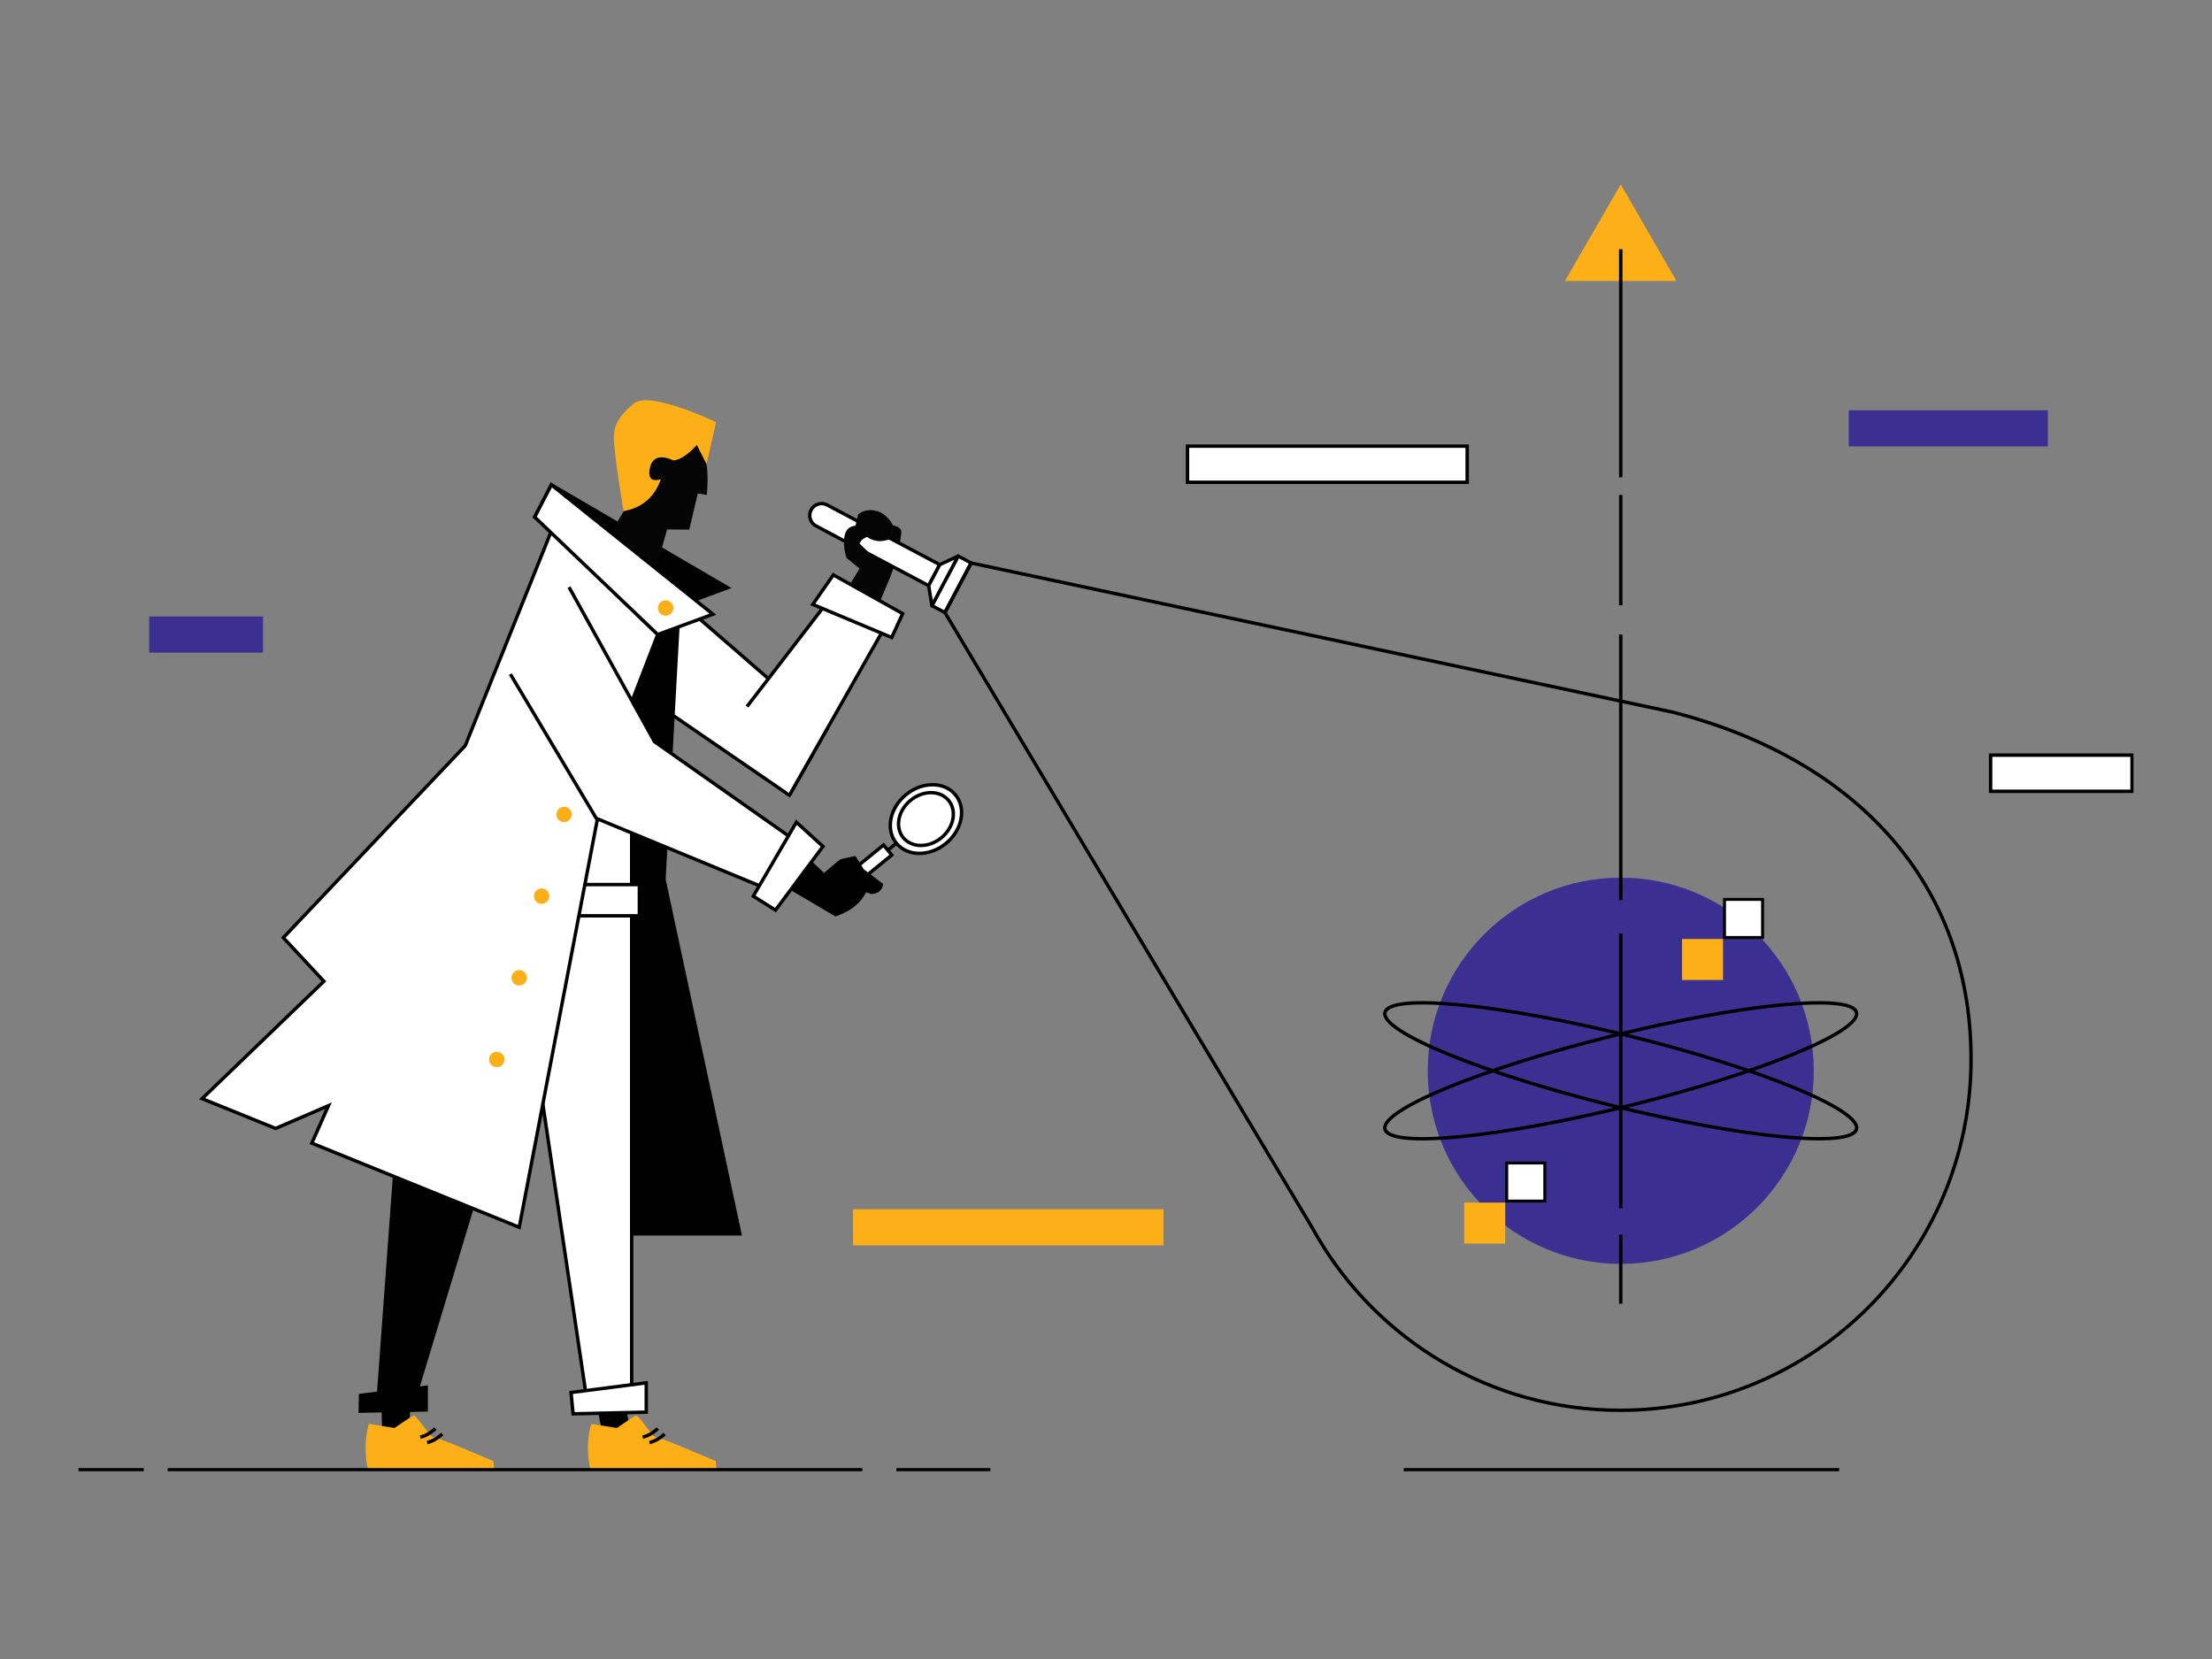 <svg width="648" height="486" viewBox="0 0 648 486" fill="none" xmlns="http://www.w3.org/2000/svg">
<rect x="0" y="0" width="648" height="486" fill="#808080" stroke="none"/>
<g clip-path="url(#clip0_2981_11281)">
<path d="M174.924 412.211L176.984 422.489L185.051 421.834L182.854 409.047L174.924 412.211Z" fill="black"/>
<path d="M167.512 189.221L231.249 232.963L242.212 213.657L184.69 163.732" fill="white"/>
<path d="M167.512 189.221L231.249 232.963L242.212 213.657L184.69 163.732" stroke="black" stroke-miterlimit="10"/>
<path d="M246.564 175.131L251.977 166.31L249.313 160.593L252.994 153.23L261.052 156.342L261.561 153.868C261.561 153.868 264.034 154.325 264.034 155.739C264.034 157.153 262.793 163.551 262.793 163.551L260.751 169.182L254.192 184.702" fill="#050505"/>
<path d="M237.617 149.374C238.516 147.675 240.621 147.034 242.312 147.93L275.306 165.415L272.05 171.564L239.056 154.079C237.358 153.179 236.717 151.073 237.613 149.382L237.617 149.374Z" fill="white" stroke="black" stroke-linejoin="round"/>
<path d="M280.69 162.897L273.001 177.42L276.809 179.438L284.499 164.915L280.69 162.897Z" fill="white" stroke="black" stroke-linejoin="round"/>
<path d="M280.695 162.904L272.998 177.425L272.059 171.561L275.308 165.413L280.695 162.904Z" fill="white" stroke="black" stroke-linejoin="round"/>
<path d="M251.365 150.884L249.908 156.817C249.831 157.118 249.995 157.429 250.279 157.541L251.839 158.153C252.149 158.274 252.503 158.127 252.632 157.825L252.822 157.386C252.959 157.075 253.313 156.929 253.632 157.058C255.64 158.533 257.752 158.903 259.975 158.162C260.32 158.274 260.691 158.076 260.777 157.722L261.613 154.29C261.647 154.152 261.63 154.006 261.57 153.868C261.19 153.109 259.682 150.444 256.778 149.677C253.942 148.927 252.106 150.134 251.572 150.557C251.468 150.643 251.399 150.755 251.365 150.884Z" fill="#050505"/>
<path d="M252.149 166.845L247.977 163.422C247.977 163.422 246.409 158.748 247.822 155.756C249.236 152.773 254.097 154.385 254.097 154.385L255.071 156.989C253.519 157.317 252.33 157.972 251.821 159.231L254.804 162.145L252.149 166.853V166.845Z" fill="#050505"/>
<path d="M231.249 232.963L260.794 180.926L246.659 170.785L218.837 206.975" fill="white"/>
<path d="M231.249 232.963L260.794 180.926L246.659 170.785L218.837 206.975" stroke="black" stroke-miterlimit="10"/>
<path d="M156.635 151.471L161.522 142.029L213.14 172.165L196.989 178.115L156.635 151.471Z" fill="black" stroke="black" stroke-miterlimit="10"/>
<path d="M189.43 121.343C202.013 119.282 208.675 129.388 207.038 144.986L204.426 144.547L201.918 155.152L195.446 155.101L192.282 166.112C186.284 168.138 180.828 165.862 175.605 161.697L186.447 143.486C186.447 143.486 190.412 144.607 189.628 142.727C188.188 142.287 188.257 139.873 189.016 136.545C189.774 133.216 191.576 130.914 191.645 131.802C192.834 129.966 198.221 124.24 194.739 123.197C191.257 122.154 189.43 121.326 189.43 121.326V121.343Z" fill="#050505"/>
<path d="M197.221 134.898C201.419 134.484 205.599 128.776 209.779 123.662C209.779 123.662 190.576 114.505 185.896 118.075C184.577 119.084 179.966 122.697 179.828 127.474C179.69 132.251 182.664 149.763 182.664 149.763C188.24 148.72 191.826 145.521 193.593 140.373C193.593 140.373 189.163 142.132 190.43 136.89C191.645 131.828 197.23 134.898 197.23 134.898H197.221Z" fill="#FCAF17"/>
<path d="M209.77 123.662L206.995 135.984L202.771 127.681L209.77 123.662Z" fill="#FCAF17"/>
<path d="M182.448 361.95H217.355L194.997 257.555L199.298 179.71L166.09 182.573L182.448 361.95Z" fill="black"/>
<path d="M185.052 259.556H154.213L168.969 157.748L185.052 170.527V259.556Z" fill="white" stroke="black" stroke-miterlimit="10"/>
<path d="M149.516 259.556L172.425 413.513H185.052V259.556H149.516Z" fill="white" stroke="black" stroke-miterlimit="10"/>
<path d="M187.301 259.133H135.321V268.282H187.301V259.133Z" fill="white" stroke="black" stroke-miterlimit="10"/>
<path d="M120.781 413.513H110.024L121.324 259.556H167.279L120.781 413.513Z" fill="black"/>
<path d="M192.687 185.884L178.147 223.556L152.11 359.527L91.347 334.883L96.217 323.915L80.737 330.572L59.208 321.846L94.889 287.467L82.996 274.688L136.303 218.426L161.513 155.584L192.687 185.884Z" fill="white" stroke="black" stroke-miterlimit="10"/>
<path d="M156.635 151.471L161.522 142.029L208.84 179.934L192.688 185.884L156.635 151.471Z" fill="white" stroke="black" stroke-miterlimit="10"/>
<path d="M277.086 247.1C281.872 243.198 283.141 236.829 279.92 232.876C276.699 228.922 270.209 228.881 265.423 232.783C260.637 236.685 259.369 243.053 262.589 247.007C265.81 250.96 272.301 251.002 277.086 247.1Z" fill="white" stroke="black" stroke-miterlimit="10"/>
<path d="M275.741 245.449C279.42 242.449 280.394 237.552 277.916 234.51C275.438 231.468 270.447 231.434 266.768 234.434C263.089 237.433 262.116 242.331 264.594 245.372C267.072 248.414 272.063 248.448 275.741 245.449Z" fill="white" stroke="black" stroke-miterlimit="10"/>
<path d="M261.227 250.485L258.832 247.544L244.053 259.593L246.449 262.534L261.227 250.485Z" fill="white" stroke="black" stroke-miterlimit="10"/>
<path d="M262.587 247.018L260.053 249.079" stroke="black" stroke-miterlimit="10"/>
<path d="M244.72 268.463C248.607 267.169 251.822 265.074 253.709 261.418L255.338 261.918C257.157 261.746 258.415 260.909 258.742 258.978L253.028 254.624L250.589 250.743C250.589 250.743 246.486 251.614 246.219 251.709C245.952 251.804 241.419 255.701 241.419 255.701L235.032 249.752L227.482 258.314L244.711 268.454L244.72 268.463Z" fill="black"/>
<path d="M149.516 197.49L174.692 239.741L229.844 262.522L238.437 250.114L191.723 217.261L166.693 172.001" fill="white"/>
<path d="M149.516 197.49L174.692 239.741L229.844 262.522L238.437 250.114L191.723 217.261L166.693 172.001" stroke="black" stroke-miterlimit="10"/>
<path d="M194.997 180.374C196.245 180.374 197.256 179.362 197.256 178.115C197.256 176.867 196.245 175.855 194.997 175.855C193.75 175.855 192.739 176.867 192.739 178.115C192.739 179.362 193.75 180.374 194.997 180.374Z" fill="#FCAF17"/>
<path d="M158.678 264.781C159.925 264.781 160.936 263.77 160.936 262.522C160.936 261.274 159.925 260.263 158.678 260.263C157.43 260.263 156.419 261.274 156.419 262.522C156.419 263.77 157.43 264.781 158.678 264.781Z" fill="#FCAF17"/>
<path d="M165.245 240.862C166.493 240.862 167.504 239.85 167.504 238.603C167.504 237.355 166.493 236.343 165.245 236.343C163.998 236.343 162.987 237.355 162.987 238.603C162.987 239.85 163.998 240.862 165.245 240.862Z" fill="#FCAF17"/>
<path d="M152.101 288.7C153.349 288.7 154.36 287.689 154.36 286.441C154.36 285.193 153.349 284.182 152.101 284.182C150.854 284.182 149.843 285.193 149.843 286.441C149.843 287.689 150.854 288.7 152.101 288.7Z" fill="#FCAF17"/>
<path d="M145.534 312.628C146.781 312.628 147.792 311.617 147.792 310.369C147.792 309.121 146.781 308.11 145.534 308.11C144.287 308.11 143.276 309.121 143.276 310.369C143.276 311.617 144.287 312.628 145.534 312.628Z" fill="#FCAF17"/>
<path d="M111.74 411.392L111.998 421.877L120.066 422.61L120.091 409.642L111.74 411.392Z" fill="black"/>
<path d="M173.227 417.109C171.96 421.058 171.942 426.861 173.011 430.552H209.951L209.658 428.025C209.658 428.025 193.102 420.877 192.024 420.981C191.171 421.058 187.068 414.41 186.344 414.669C185.62 414.927 180.708 418.333 180.708 418.333L173.227 417.109Z" fill="#FCAF17"/>
<path d="M190.274 422.593C191.878 422.214 193.343 421.334 194.704 420.092" stroke="black" stroke-miterlimit="10"/>
<path d="M188.275 421.006C189.878 420.627 191.343 419.748 192.705 418.506" stroke="black" stroke-miterlimit="10"/>
<path d="M108.077 417.109C106.81 421.058 106.792 426.861 107.861 430.552H144.802L144.508 428.025C144.508 428.025 127.952 420.877 126.874 420.981C126.021 421.058 121.918 414.41 121.194 414.669C120.471 414.927 115.558 418.333 115.558 418.333L108.077 417.109Z" fill="#FCAF17"/>
<path d="M125.125 422.593C126.728 422.214 128.193 421.334 129.555 420.092" stroke="black" stroke-miterlimit="10"/>
<path d="M123.125 421.006C124.728 420.627 126.193 419.748 127.555 418.506" stroke="black" stroke-miterlimit="10"/>
<path d="M49.115 430.569H252.632" stroke="black" stroke-miterlimit="10"/>
<path d="M262.595 430.569H290.15" stroke="black" stroke-miterlimit="10"/>
<path d="M23 430.569H42.108" stroke="black" stroke-miterlimit="10"/>
<path d="M411.21 430.569H538.803" stroke="black" stroke-miterlimit="10"/>
<path d="M167.279 407.934L167.883 414.177L189.318 413.686V405.098L167.279 407.934Z" fill="white" stroke="black" stroke-miterlimit="10"/>
<path d="M105.138 408.331L105.034 413.901L125.34 413.513V405.83L105.138 408.331Z" fill="black"/>
<path d="M233.299 240.862L241.082 247.967L227.18 266.626L220.673 262.522L233.299 240.862Z" fill="white" stroke="black" stroke-miterlimit="10"/>
<path d="M238.101 177.063L244.125 168.414L264.431 179.753L261.225 186.754L238.101 177.063Z" fill="white" stroke="black" stroke-miterlimit="10"/>
<path d="M577.416 310.309C577.416 367.106 531.391 413.142 474.619 413.142C436.687 413.142 403.565 392.595 385.759 362.019C385.646 361.846 385.552 361.674 385.457 361.493L384.673 360.096L276.816 179.451L284.504 164.931L490.046 208.63C543.785 222.435 577.416 258.762 577.416 310.317V310.309Z" stroke="black" stroke-miterlimit="10"/>
<path d="M474.791 370.253C506.022 370.253 531.339 344.925 531.339 313.68C531.339 282.436 506.022 257.107 474.791 257.107C443.56 257.107 418.243 282.436 418.243 313.68C418.243 344.925 443.56 370.253 474.791 370.253Z" fill="#3B3092"/>
<path d="M474.791 339.151C488.852 339.151 500.251 327.748 500.251 313.68C500.251 299.613 488.852 288.209 474.791 288.209C460.73 288.209 449.331 299.613 449.331 313.68C449.331 327.748 460.73 339.151 474.791 339.151Z" fill="#3B3092"/>
<path d="M477.31 323.88C515.453 314.436 545.246 302.216 543.853 296.586C542.46 290.955 510.41 294.047 472.266 303.49C434.123 312.934 404.33 325.154 405.723 330.785C407.116 336.415 439.166 333.324 477.31 323.88Z" stroke="black" stroke-miterlimit="10"/>
<path d="M543.853 330.777C545.245 325.147 515.453 312.927 477.309 303.483C439.166 294.039 407.115 290.948 405.723 296.578C404.33 302.209 434.122 314.429 472.266 323.873C510.409 333.316 542.46 336.408 543.853 330.777Z" stroke="black" stroke-miterlimit="10"/>
<path d="M474.791 273.404V353.965" stroke="black" stroke-miterlimit="10"/>
<path d="M474.791 185.884V263.703" stroke="black" stroke-miterlimit="10"/>
<path d="M474.791 361.708V381.937" stroke="black" stroke-miterlimit="10"/>
<path d="M504.759 275.068H492.744V287.088H504.759V275.068Z" fill="#FCAF17"/>
<path d="M516.343 263.479H505.19V274.637H516.343V263.479Z" fill="white"/>
<path d="M515.912 263.91V274.206H505.621V263.91H515.912ZM516.773 263.048H504.759V275.068H516.773V263.048Z" fill="black"/>
<path d="M440.953 352.292H428.938V364.312H440.953V352.292Z" fill="#FCAF17"/>
<path d="M452.546 340.695H441.393V351.853H452.546V340.695Z" fill="white"/>
<path d="M452.115 341.126V351.421H441.824V341.126H452.115ZM452.977 340.264H440.962V352.284H452.977V340.264Z" fill="black"/>
<path d="M474.791 54L458.45 82.308H491.124L474.791 54Z" fill="#FCAF17"/>
<path d="M474.791 144.995V177.321" stroke="black" stroke-miterlimit="10"/>
<path d="M474.791 73.013V139.821" stroke="black" stroke-miterlimit="10"/>
<path d="M77.057 180.589H43.694V191.178H77.057V180.589Z" fill="#3B3092"/>
<path d="M429.809 130.699H347.878V141.287H429.809V130.699Z" fill="white" stroke="black" stroke-miterlimit="10"/>
<path d="M624.578 221.219H583.147V231.808H624.578V221.219Z" fill="white" stroke="black" stroke-miterlimit="10"/>
<path d="M599.919 120.188H541.587V130.776H599.919V120.188Z" fill="#3B3092"/>
<path d="M340.846 354.241H249.891V364.83H340.846V354.241Z" fill="#FCAF17"/>
</g>
<defs>
<clipPath id="clip0_2981_11281">
<rect width="602" height="377" fill="white" transform="translate(23 54)"/>
</clipPath>
</defs>
</svg>
